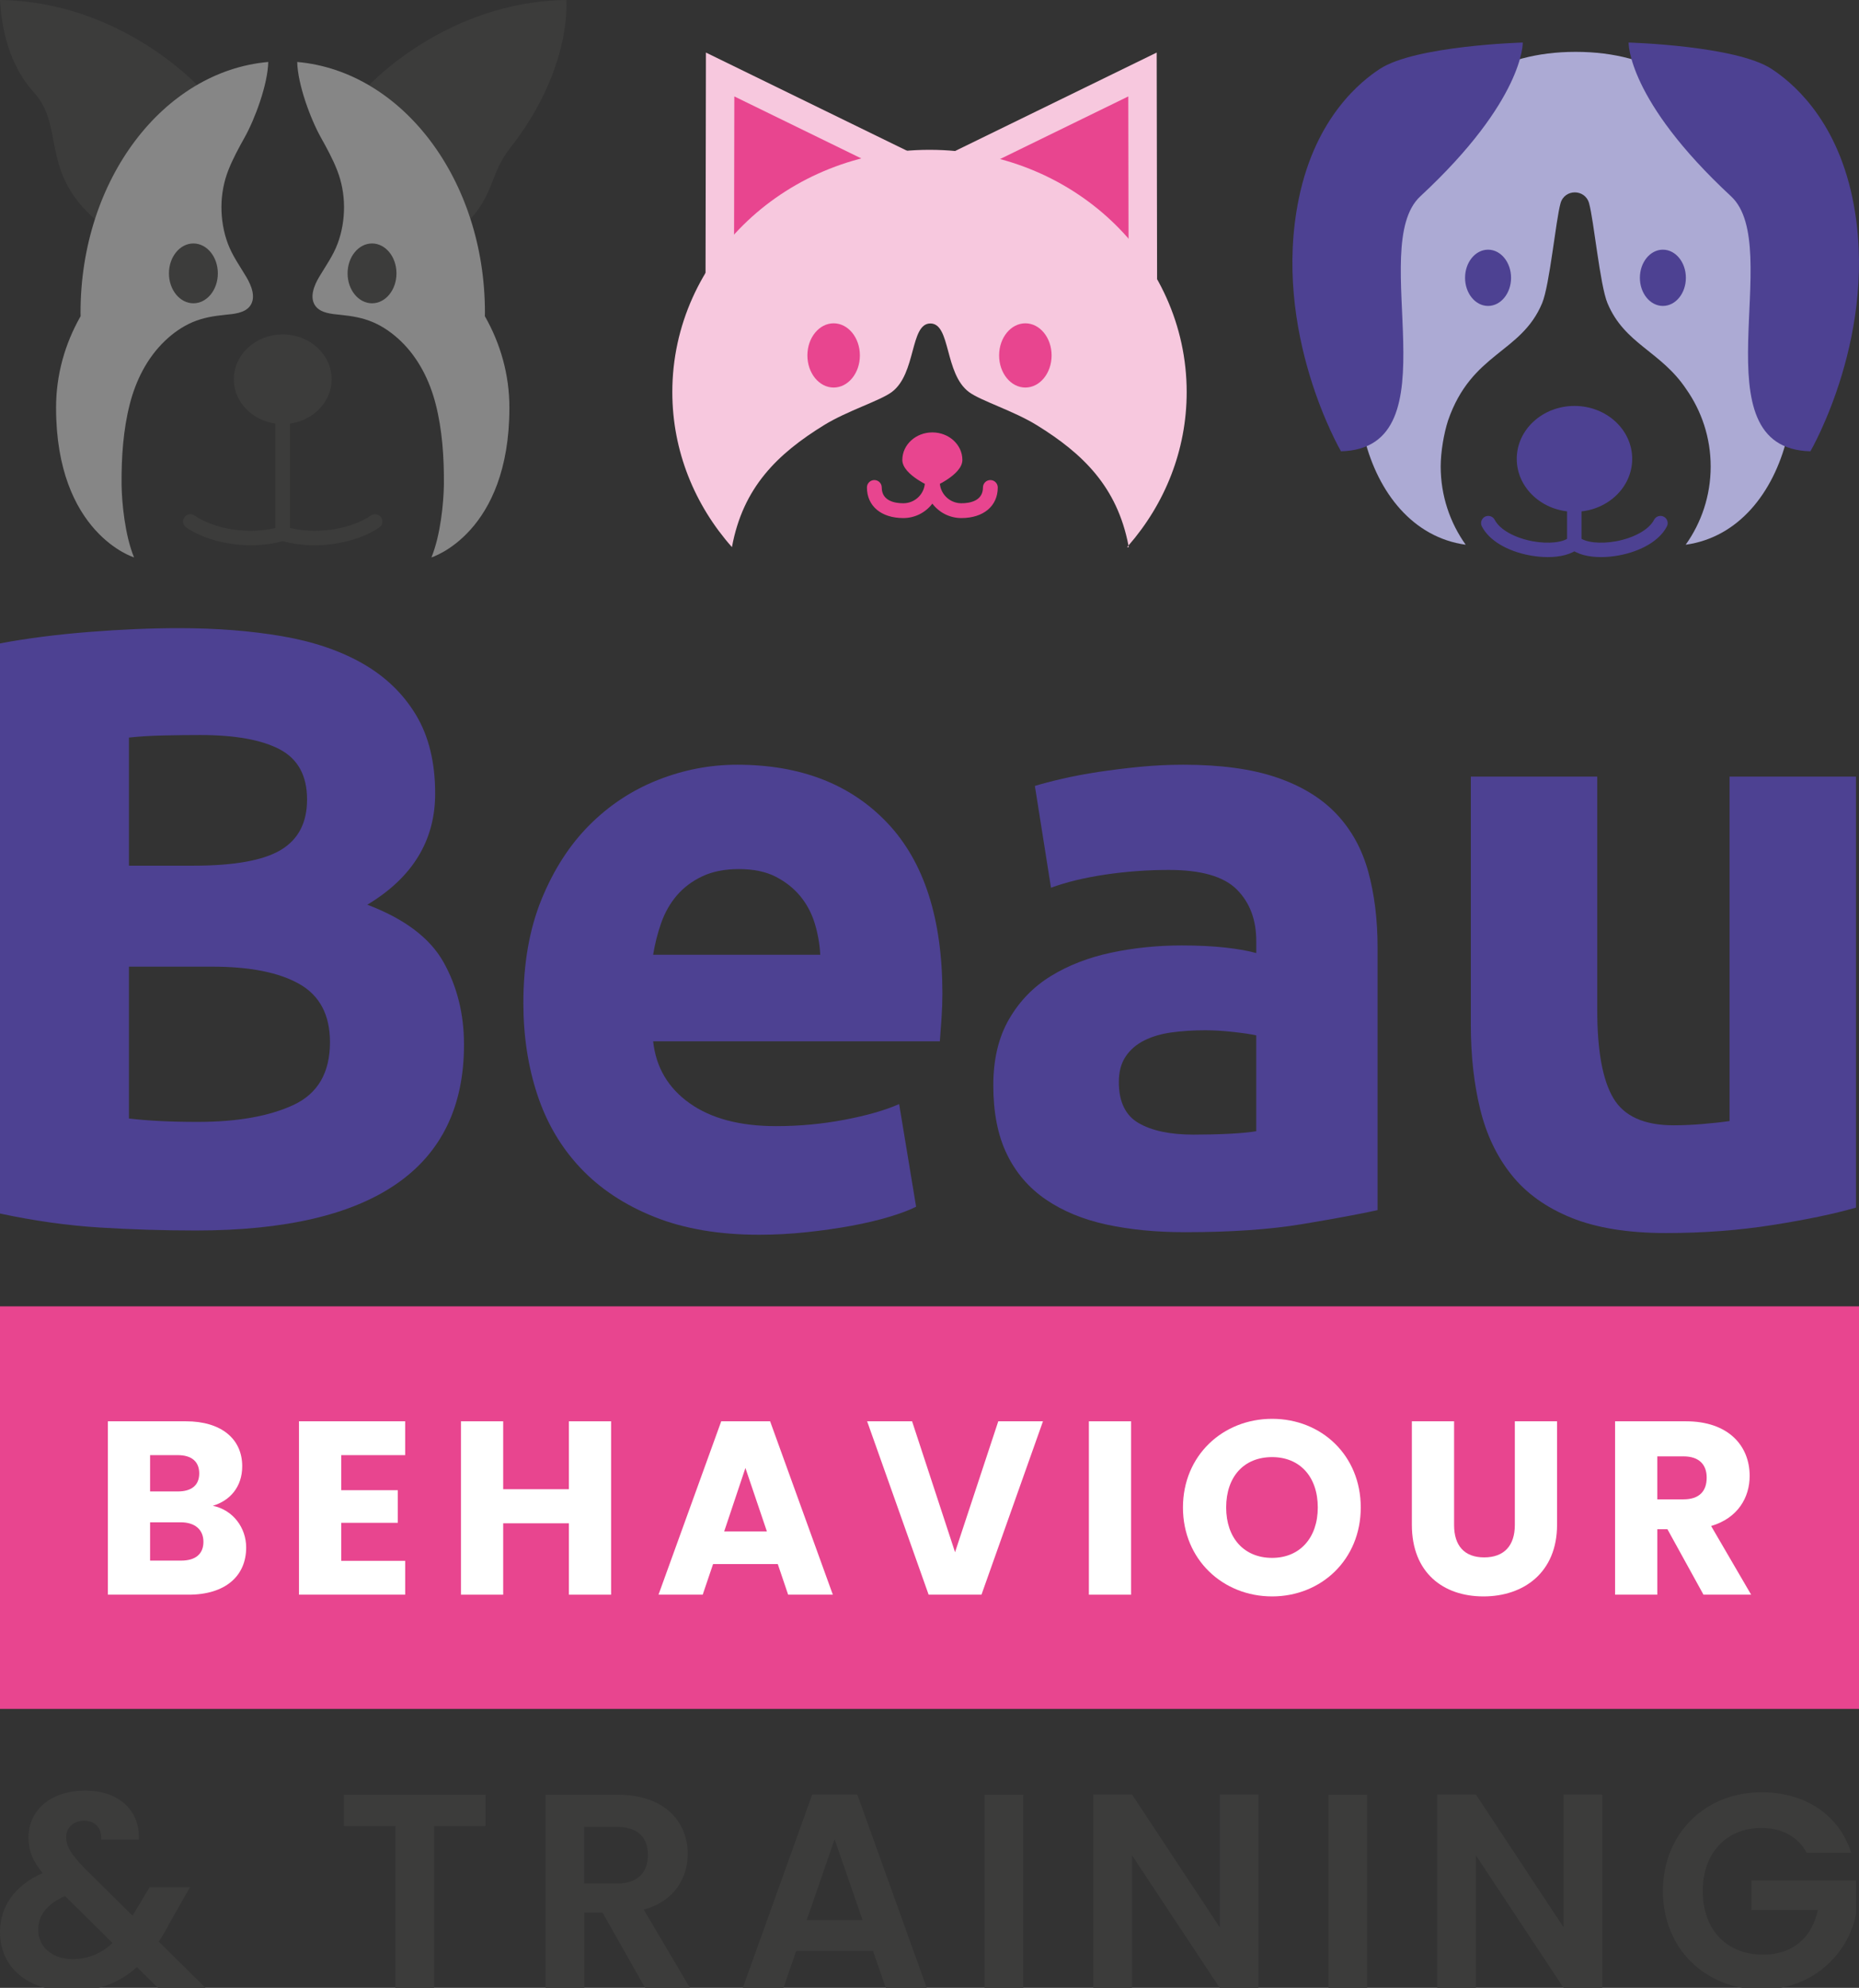 <?xml version="1.0" encoding="utf-8"?>
<!-- Generator: Adobe Illustrator 25.0.1, SVG Export Plug-In . SVG Version: 6.00 Build 0)  -->
<!DOCTYPE svg PUBLIC "-//W3C//DTD SVG 1.1//EN" "http://www.w3.org/Graphics/SVG/1.1/DTD/svg11.dtd">
<svg version="1.1" id="Layer_1" xmlns:x="http://ns.adobe.com/Extensibility/1.0/" xmlns:i="http://ns.adobe.com/AdobeIllustrator/10.0/" xmlns:graph="http://ns.adobe.com/Graphs/1.0/"
	 xmlns="http://www.w3.org/2000/svg" xmlns:xlink="http://www.w3.org/1999/xlink" x="0px" y="0px" width="194.585px"
	 height="208.035px" viewBox="0 0 194.585 208.035" enable-background="new 0 0 194.585 208.035"
	 xml:space="preserve">
<rect x="0" y="0" width="194.585" height="208.035" fill="#333333" stroke="none"/>
<g>
	<path fill="#ACAAD4" d="M184.43,28.928c0.635-7.699-2.984-23.501-19.5-23.501
		s-20.135,15.802-19.5,23.501c-6.51,9.388-3.096,26.537,7.986,28.08
		c-1.645-2.31-2.616-5.134-2.616-8.187c0-1.516,0.327-3.442,0.769-4.811
		c0.004-0.154-0.055,0.158,0,0c2.473-7.15,7.646-7.01,9.848-12.281
		c0.791-1.894,1.429-8.687,1.928-10.464c0.425-1.51,2.56-1.51,2.985,0
		c0.5,1.777,1.137,8.57,1.928,10.464c1.796,4.298,5.567,5,8.238,8.989
		c1.611,2.295,2.564,5.086,2.564,8.103c0,3.052-0.971,5.876-2.616,8.187
		C187.527,55.465,190.94,38.316,184.43,28.928z"/>
	<ellipse fill="#4D4192" cx="164.803" cy="48.021" rx="6.042" ry="5.539"/>
	<path fill="#4D4192" d="M164.783,57.338c-0.417,0-0.755-0.338-0.755-0.755v-3.675
		c0-0.417,0.338-0.755,0.755-0.755c0.417,0,0.755,0.338,0.755,0.755v3.675
		C165.537,57.001,165.199,57.338,164.783,57.338z"/>
	<path fill="#4D4192" d="M162.004,58.302c-0.639,0-1.278-0.066-1.856-0.174
		c-2.412-0.448-4.295-1.584-5.039-3.039c-0.189-0.372-0.042-0.826,0.329-1.016
		c0.371-0.189,0.826-0.042,1.016,0.329c0.516,1.009,2.074,1.889,3.97,2.242
		c1.649,0.306,3.235,0.133,3.855-0.423c0.31-0.28,0.787-0.253,1.066,0.057
		c0.278,0.31,0.252,0.788-0.058,1.066C164.503,58.047,163.254,58.302,162.004,58.302
		z"/>
	<path fill="#4D4192" d="M167.582,58.302c-1.251,0-2.499-0.255-3.283-0.958
		c-0.31-0.278-0.337-0.756-0.058-1.066c0.278-0.31,0.755-0.338,1.066-0.057
		c0.62,0.556,2.205,0.729,3.855,0.423c1.896-0.352,3.454-1.233,3.97-2.242
		c0.189-0.371,0.643-0.518,1.016-0.329c0.371,0.189,0.518,0.644,0.329,1.016
		c-0.743,1.454-2.627,2.59-5.039,3.039
		C168.86,58.235,168.22,58.302,167.582,58.302z"/>
	<ellipse fill="#4D4192" cx="174.057" cy="29.073" rx="2.407" ry="2.944"/>
	<ellipse fill="#4D4192" cx="155.758" cy="29.073" rx="2.407" ry="2.944"/>
	<path fill="#4D4192" d="M185.452,7.225c-3.728-2.459-14.982-2.773-14.982-2.773
		s-0.167,5.997,10.724,16.095c5.713,5.297-3.706,26.384,8.303,26.683
		c0,0,7.295-12.473,4.413-26.456C192.124,12.105,187.25,8.411,185.452,7.225z"/>
	<path fill="#4D4192" d="M144.409,7.225c3.728-2.459,14.982-2.773,14.982-2.773
		s0.167,5.997-10.724,16.095c-5.713,5.297,3.706,26.384-8.303,26.683
		c0,0-7.295-12.473-4.413-26.456C137.737,12.105,142.611,8.411,144.409,7.225z"/>
</g>
<g>
	<polygon fill="#F7C8DE" points="99.756,15.908 121.072,5.501 121.115,29.223 	"/>
	<polygon fill="#E8458F" points="99.756,19.048 118.101,10.091 118.137,30.506 	"/>
	<polygon fill="#F7C8DE" points="95.207,15.908 73.891,5.501 73.849,29.223 	"/>
	<polygon fill="#E8458F" points="95.207,19.048 76.863,10.091 76.826,30.506 	"/>
	<g>
		<path fill="#F7C8DE" d="M97.292,15.679c-14.867,0-26.919,11.35-26.919,25.352
			c0,6.174,2.346,11.831,6.241,16.228c1.148-6.245,4.749-9.753,9.639-12.768
			c2.438-1.503,5.855-2.545,7.087-3.46c2.592-1.924,1.894-7.179,4.044-7.179
			c2.149,0,1.452,5.255,4.044,7.179c1.232,0.915,4.65,1.957,7.087,3.46
			c4.846,2.988,8.422,6.464,9.604,12.602c3.807-4.373,6.093-9.965,6.093-16.061
			C124.212,27.03,112.16,15.679,97.292,15.679z"/>
		<path fill="#F7C8DE" d="M117.969,57.261h0.186c-0.011-0.058-0.025-0.111-0.036-0.169
			C118.069,57.149,118.019,57.205,117.969,57.261z"/>
	</g>
	<ellipse fill="#E8458F" cx="107.326" cy="37.197" rx="2.747" ry="3.361"/>
	<ellipse fill="#E8458F" cx="87.259" cy="37.197" rx="2.747" ry="3.361"/>
	<path fill="#E8458F" d="M100.734,48.134c0,1.591-3.143,2.881-3.143,2.881
		s-3.143-1.29-3.143-2.881c0-1.591,1.407-2.881,3.143-2.881
		C99.327,45.253,100.734,46.543,100.734,48.134z"/>
	<path fill="#E8458F" d="M100.627,54.217c-1.238,0-2.34-0.593-3.036-1.51
		c-0.697,0.916-1.798,1.51-3.036,1.51c-2.315,0-3.811-1.257-3.811-3.202
		c0-0.428,0.347-0.775,0.775-0.775c0.428,0,0.775,0.347,0.775,0.775
		c0,1.438,1.417,1.653,2.261,1.653c1.247,0,2.261-1.014,2.261-2.261
		c0-0.428,0.347-0.775,0.775-0.775c0.428,0,0.775,0.347,0.775,0.775
		c0,1.247,1.014,2.261,2.261,2.261c0.844,0,2.261-0.215,2.261-1.653
		c0-0.428,0.347-0.775,0.775-0.775c0.428,0,0.775,0.347,0.775,0.775
		C104.438,52.96,102.942,54.217,100.627,54.217z"/>
</g>
<g>
	<g>
		<path fill="#3C3C3B" d="M38.628,8.923c0,0,8.105-8.77,20.648-8.923
			c0,0,0.687,7.172-5.961,15.6c-2.09,2.649-1.568,5.137-4.883,8.099
			c0,0-1.711-4.155-4.123-8.071C41.093,10.407,38.628,8.923,38.628,8.923z"/>
		<path fill="#868686" d="M46.461,50.817c0.001-0.052,0.003-0.104,0.003-0.156
			c0.02-2.781-0.169-5.664-0.859-8.365c-0.631-2.47-1.802-4.817-3.653-6.599
			c-0.84-0.809-1.822-1.509-2.896-1.972c-1.12-0.482-2.243-0.656-3.447-0.78
			c-0.854-0.088-2.02-0.164-2.581-0.91c-0.686-0.913-0.126-2.201,0.378-3.05
			c0.694-1.168,1.462-2.223,1.94-3.509c0.453-1.218,0.669-2.534,0.664-3.832
			c-0.005-1.294-0.243-2.602-0.713-3.808c-0.466-1.197-1.084-2.325-1.709-3.445
			c-1.106-1.981-2.425-5.565-2.479-7.906
			c10.981,0.964,19.649,12.327,19.649,26.212c0,0.131-0.006,0.261-0.008,0.392
			c1.639,2.876,2.569,6.128,2.569,9.576c0,13.175-8.161,15.669-8.161,15.669
			C46.119,55.998,46.432,52.604,46.461,50.817z"/>
		<path fill="#3C3C3B" d="M20.648,8.923c0,0-8.105-8.77-20.648-8.923
			C0.217,3.952,1.385,7.292,3.564,9.69c3.377,3.715,0.338,8.612,7.28,14.01
			c0,0,1.711-4.155,4.123-8.071C18.183,10.407,20.648,8.923,20.648,8.923z"/>
		<g>
			<path fill="#868686" d="M12.728,50.817c-0.001-0.052-0.003-0.104-0.003-0.156
				c-0.02-2.781,0.169-5.664,0.859-8.365c0.631-2.47,1.802-4.817,3.653-6.599
				c0.84-0.809,1.822-1.509,2.896-1.972c1.12-0.482,2.243-0.656,3.447-0.78
				c0.854-0.088,2.02-0.164,2.581-0.91c0.686-0.913,0.126-2.201-0.378-3.05
				c-0.694-1.168-1.462-2.223-1.94-3.509c-0.453-1.218-0.669-2.534-0.664-3.832
				c0.005-1.294,0.243-2.602,0.713-3.808c0.466-1.197,1.084-2.325,1.709-3.445
				c1.106-1.981,2.425-5.565,2.479-7.906C17.099,7.449,8.43,18.812,8.43,32.697
				c0,0.131,0.006,0.261,0.008,0.392c-1.639,2.876-2.569,6.128-2.569,9.576
				c0,13.175,8.161,15.669,8.161,15.669C13.07,55.998,12.757,52.604,12.728,50.817z"
				/>
		</g>
		<ellipse fill="#3C3C3B" cx="38.941" cy="28.61" rx="2.559" ry="3.131"/>
		<ellipse fill="#3C3C3B" cx="20.243" cy="28.61" rx="2.559" ry="3.131"/>
		<ellipse fill="#3C3C3B" cx="29.592" cy="39.689" rx="5.118" ry="4.691"/>
		<path fill="#3C3C3B" d="M29.592,56.602c-0.421,0-0.762-0.341-0.762-0.762V42.917
			c0-0.421,0.341-0.762,0.762-0.762c0.421,0,0.762,0.341,0.762,0.762v12.923
			C30.354,56.261,30.013,56.602,29.592,56.602z"/>
		<path fill="#3C3C3B" d="M32.921,57.066c-1.174,0-2.379-0.151-3.545-0.496
			c-0.404-0.12-0.634-0.543-0.514-0.947c0.12-0.403,0.544-0.635,0.947-0.514
			c3.377,1,7.093,0.173,9.019-1.162c0.346-0.24,0.82-0.153,1.06,0.193
			c0.24,0.346,0.154,0.82-0.192,1.06C38.147,56.273,35.612,57.066,32.921,57.066
			z"/>
		<path fill="#3C3C3B" d="M26.263,57.066c-2.692,0-5.226-0.794-6.774-1.866
			c-0.346-0.24-0.432-0.714-0.192-1.06c0.239-0.345,0.714-0.431,1.06-0.193
			c1.925,1.335,5.643,2.162,9.019,1.162c0.403-0.121,0.827,0.111,0.947,0.514
			c0.119,0.404-0.111,0.827-0.514,0.947C28.643,56.915,27.438,57.066,26.263,57.066
			z"/>
	</g>
</g>
<rect y="136.714" fill="#E8458F" width="194.585" height="42.127"/>
<g>
	<g>
		<path fill="#FFFFFF" d="M19.743,166.889h-8.452v-18.146h8.168
			c3.696,0,5.894,1.835,5.894,4.704c0,2.197-1.318,3.619-3.076,4.136
			c2.12,0.439,3.49,2.301,3.49,4.369
			C25.766,164.95,23.569,166.889,19.743,166.889z M18.606,152.284h-2.896v3.8h2.896
			c1.447,0,2.248-0.646,2.248-1.887S20.053,152.284,18.606,152.284z M18.915,159.315
			h-3.205v4.007h3.257c1.474,0,2.326-0.672,2.326-1.965
			S20.389,159.315,18.915,159.315z"/>
		<path fill="#FFFFFF" d="M42.411,152.284h-6.695v3.67h5.92v3.412h-5.92v3.981h6.695
			v3.541H31.295v-18.146h11.115V152.284z"/>
		<path fill="#FFFFFF" d="M59.545,159.419h-6.876v7.47h-4.42v-18.146h4.42v7.108H59.545
			v-7.108h4.42v18.146H59.545V159.419z"/>
		<path fill="#FFFFFF" d="M81.411,163.684h-6.772l-1.086,3.205h-4.626l6.565-18.146h5.117
			l6.565,18.146h-4.678L81.411,163.684z M78.024,153.629l-2.223,6.643h4.472
			L78.024,153.629z"/>
		<path fill="#FFFFFF" d="M104.491,148.743h4.679l-6.437,18.146h-5.531l-6.437-18.146h4.705
			l4.497,13.7L104.491,148.743z"/>
		<path fill="#FFFFFF" d="M113.975,148.743h4.42v18.146h-4.42V148.743z"/>
		<path fill="#FFFFFF" d="M133.154,167.07c-5.145,0-9.332-3.852-9.332-9.306
			s4.188-9.28,9.332-9.28c5.169,0,9.279,3.826,9.279,9.28
			S138.297,167.07,133.154,167.07z M133.154,163.037c2.895,0,4.781-2.094,4.781-5.273
			c0-3.231-1.887-5.273-4.781-5.273c-2.947,0-4.808,2.042-4.808,5.273
			C128.346,160.943,130.206,163.037,133.154,163.037z"/>
		<path fill="#FFFFFF" d="M147.782,148.743h4.42v10.856c0,2.145,1.06,3.386,3.153,3.386
			s3.205-1.241,3.205-3.386v-10.856h4.42v10.831c0,5.015-3.515,7.496-7.702,7.496
			c-4.214,0-7.496-2.481-7.496-7.496V148.743z"/>
		<path fill="#FFFFFF" d="M176.471,148.743c4.445,0,6.669,2.559,6.669,5.712
			c0,2.275-1.241,4.42-4.033,5.247l4.188,7.186h-4.988l-3.774-6.85h-1.06v6.85
			h-4.42v-18.146H176.471z M176.212,152.414h-2.74v4.498h2.74
			c1.654,0,2.43-0.853,2.43-2.274C178.642,153.293,177.867,152.414,176.212,152.414z"/>
	</g>
</g>
<g>
	<path fill="#4D4192" d="M20.51,128.775c-3.374,0-6.734-0.104-10.078-0.311
		C7.088,128.257,3.61,127.769,0,127V67.334
		c2.841-0.533,5.949-0.932,9.322-1.198c3.374-0.267,6.511-0.4,9.412-0.4
		c3.907,0,7.503,0.282,10.788,0.844c3.286,0.563,6.111,1.525,8.48,2.885
		c2.367,1.362,4.217,3.152,5.549,5.372c1.332,2.22,1.998,4.958,1.998,8.213
		c0,4.914-2.368,8.79-7.103,11.631c3.907,1.48,6.57,3.493,7.991,6.037
		c1.42,2.546,2.13,5.416,2.13,8.613c0,6.453-2.353,11.306-7.059,14.561
		C36.802,127.148,29.802,128.775,20.51,128.775z M13.496,90.597h6.747
		c4.262,0,7.31-0.547,9.145-1.643c1.835-1.094,2.753-2.855,2.753-5.283
		c0-2.486-0.948-4.231-2.841-5.239c-1.895-1.006-4.677-1.51-8.346-1.51
		c-1.184,0-2.456,0.015-3.818,0.045c-1.362,0.03-2.575,0.104-3.64,0.222V90.597z
		 M13.496,101.162v15.893c1.005,0.119,2.1,0.208,3.285,0.267
		c1.183,0.06,2.486,0.089,3.907,0.089c4.142,0,7.487-0.591,10.033-1.776
		c2.544-1.183,3.818-3.374,3.818-6.57c0-2.841-1.066-4.868-3.196-6.082
		c-2.131-1.213-5.181-1.82-9.146-1.82H13.496z"/>
	<path fill="#4D4192" d="M54.782,104.98c0-4.142,0.635-7.769,1.908-10.876
		c1.273-3.108,2.945-5.696,5.017-7.769c2.071-2.071,4.453-3.64,7.147-4.706
		c2.693-1.065,5.461-1.598,8.302-1.598c6.629,0,11.867,2.028,15.715,6.082
		c3.848,4.055,5.772,10.019,5.772,17.891c0,0.77-0.031,1.614-0.09,2.53
		c-0.06,0.918-0.119,1.731-0.177,2.442H68.366
		c0.295,2.723,1.567,4.883,3.818,6.481c2.249,1.598,5.268,2.397,9.057,2.397
		c2.426,0,4.808-0.222,7.147-0.666c2.338-0.444,4.247-0.99,5.727-1.642
		l1.776,10.743c-0.71,0.356-1.658,0.711-2.841,1.066
		c-1.185,0.355-2.502,0.666-3.951,0.932c-1.452,0.267-3.005,0.488-4.662,0.666
		c-1.658,0.178-3.316,0.267-4.972,0.267c-4.204,0-7.857-0.622-10.965-1.865
		s-5.682-2.944-7.725-5.106c-2.042-2.16-3.551-4.719-4.528-7.68
		C55.27,111.61,54.782,108.414,54.782,104.98z M85.858,99.919
		c-0.06-1.124-0.253-2.22-0.578-3.285s-0.829-2.011-1.509-2.841
		c-0.681-0.828-1.54-1.51-2.576-2.042c-1.036-0.533-2.323-0.799-3.861-0.799
		c-1.481,0-2.753,0.253-3.819,0.755c-1.065,0.504-1.953,1.169-2.663,1.997
		c-0.71,0.83-1.258,1.791-1.643,2.886c-0.386,1.096-0.665,2.206-0.843,3.329
		H85.858z"/>
	<path fill="#4D4192" d="M123.859,80.03c3.907,0,7.162,0.444,9.767,1.332
		c2.604,0.888,4.691,2.161,6.26,3.818c1.567,1.658,2.677,3.671,3.329,6.038
		c0.65,2.368,0.977,5.003,0.977,7.902v27.525
		c-1.895,0.415-4.528,0.903-7.902,1.465c-3.374,0.562-7.458,0.843-12.253,0.843
		c-3.019,0-5.758-0.266-8.213-0.799c-2.456-0.533-4.573-1.405-6.349-2.619
		c-1.775-1.212-3.138-2.796-4.084-4.75c-0.947-1.953-1.42-4.351-1.42-7.192
		c0-2.722,0.547-5.03,1.643-6.925c1.094-1.893,2.56-3.403,4.395-4.528
		c1.834-1.124,3.936-1.938,6.304-2.441c2.367-0.502,4.824-0.755,7.37-0.755
		c1.715,0,3.241,0.075,4.573,0.222c1.332,0.149,2.411,0.342,3.241,0.577v-1.243
		c0-2.249-0.681-4.054-2.043-5.416c-1.362-1.361-3.729-2.043-7.102-2.043
		c-2.25,0-4.47,0.164-6.66,0.489c-2.191,0.326-4.084,0.785-5.682,1.376
		l-1.687-10.655c0.769-0.236,1.731-0.488,2.885-0.754
		c1.155-0.267,2.412-0.502,3.774-0.711c1.361-0.207,2.796-0.384,4.306-0.533
		C120.796,80.106,122.319,80.03,123.859,80.03z M124.925,118.742
		c1.301,0,2.544-0.029,3.729-0.089c1.183-0.059,2.13-0.147,2.841-0.267v-10.033
		c-0.533-0.118-1.333-0.236-2.398-0.355c-1.065-0.118-2.042-0.178-2.93-0.178
		c-1.243,0-2.413,0.075-3.507,0.222c-1.096,0.148-2.058,0.43-2.886,0.843
		c-0.829,0.415-1.48,0.977-1.953,1.687c-0.474,0.711-0.71,1.598-0.71,2.664
		c0,2.072,0.695,3.507,2.086,4.306C120.588,118.343,122.496,118.742,124.925,118.742z"/>
	<path fill="#4D4192" d="M194.267,126.378c-2.25,0.652-5.15,1.258-8.702,1.82
		c-3.551,0.562-7.28,0.844-11.187,0.844c-3.967,0-7.268-0.533-9.901-1.598
		c-2.634-1.066-4.721-2.56-6.259-4.484c-1.54-1.923-2.634-4.217-3.285-6.881
		c-0.652-2.664-0.978-5.594-0.978-8.79V81.274h13.23v24.417
		c0,4.262,0.562,7.34,1.687,9.234c1.124,1.895,3.225,2.841,6.304,2.841
		c0.946,0,1.953-0.044,3.019-0.133c1.065-0.089,2.011-0.191,2.841-0.311V81.274
		h13.229V126.378z"/>
</g>
<g>
	<path fill="#3C3C3B" d="M10.597,192.517c0.057-1.303-0.724-1.969-1.795-1.969
		c-1.1,0-1.882,0.724-1.882,1.708c0,0.985,0.579,1.853,1.853,3.185l5.096,5.037
		c0.057-0.058,0.086-0.144,0.144-0.231l1.65-2.75h4.227l-2.027,3.561
		c-0.406,0.781-0.81,1.476-1.244,2.142l4.893,4.835h-4.98l-2.2-2.171
		c-1.882,1.679-4.111,2.519-6.861,2.519C2.953,208.382,0,205.951,0,202.187
		c0-2.606,1.477-4.835,4.458-6.166c-1.071-1.303-1.476-2.403-1.476-3.735
		c0-2.75,2.229-4.893,5.934-4.893c3.793,0,5.761,2.345,5.617,5.124H10.597z
		 M11.783,203.345l-4.979-4.921c-1.911,0.839-2.808,2.055-2.808,3.532
		c0,1.708,1.39,3.069,3.59,3.069C9.235,205.024,10.597,204.445,11.783,203.345z"/>
	<path fill="#3C3C3B" d="M35.994,187.827h14.823v3.271H45.431v16.936h-4.053v-16.936H35.994
		V187.827z"/>
	<path fill="#3C3C3B" d="M64.688,187.827c4.864,0,7.296,2.808,7.296,6.196
		c0,2.461-1.361,4.951-4.603,5.819l4.834,8.193h-4.69l-4.458-7.874h-1.91v7.874
		h-4.054v-20.208H64.688z M64.543,191.186h-3.387v5.935h3.387
		c2.257,0,3.271-1.187,3.271-3.011C67.815,192.315,66.801,191.186,64.543,191.186z"/>
	<path fill="#3C3C3B" d="M91.385,204.184h-8.048l-1.332,3.851h-4.256l7.267-20.236h4.719
		l7.267,20.236h-4.285L91.385,204.184z M87.361,192.489l-2.924,8.453h5.848
		L87.361,192.489z"/>
	<path fill="#3C3C3B" d="M103.057,187.827h4.054v20.208h-4.054V187.827z"/>
	<path fill="#3C3C3B" d="M131.721,187.799v20.236h-4.053l-9.177-13.867v13.867h-4.054v-20.236
		h4.054l9.177,13.896v-13.896H131.721z"/>
	<path fill="#3C3C3B" d="M139.05,187.827h4.054v20.208h-4.054V187.827z"/>
	<path fill="#3C3C3B" d="M167.714,187.799v20.236h-4.053l-9.177-13.867v13.867h-4.054v-20.236
		h4.054l9.177,13.896v-13.896H167.714z"/>
	<path fill="#3C3C3B" d="M193.775,193.907h-4.661c-0.926-1.708-2.605-2.606-4.747-2.606
		c-3.619,0-6.137,2.576-6.137,6.601c0,4.111,2.547,6.659,6.31,6.659
		c3.127,0,5.124-1.795,5.733-4.661h-6.948v-3.098h10.944v3.532
		c-0.811,4.111-4.487,7.874-9.873,7.874c-5.877,0-10.335-4.256-10.335-10.306
		s4.458-10.335,10.307-10.335C188.882,187.567,192.472,189.854,193.775,193.907z"/>
</g>
</svg>
